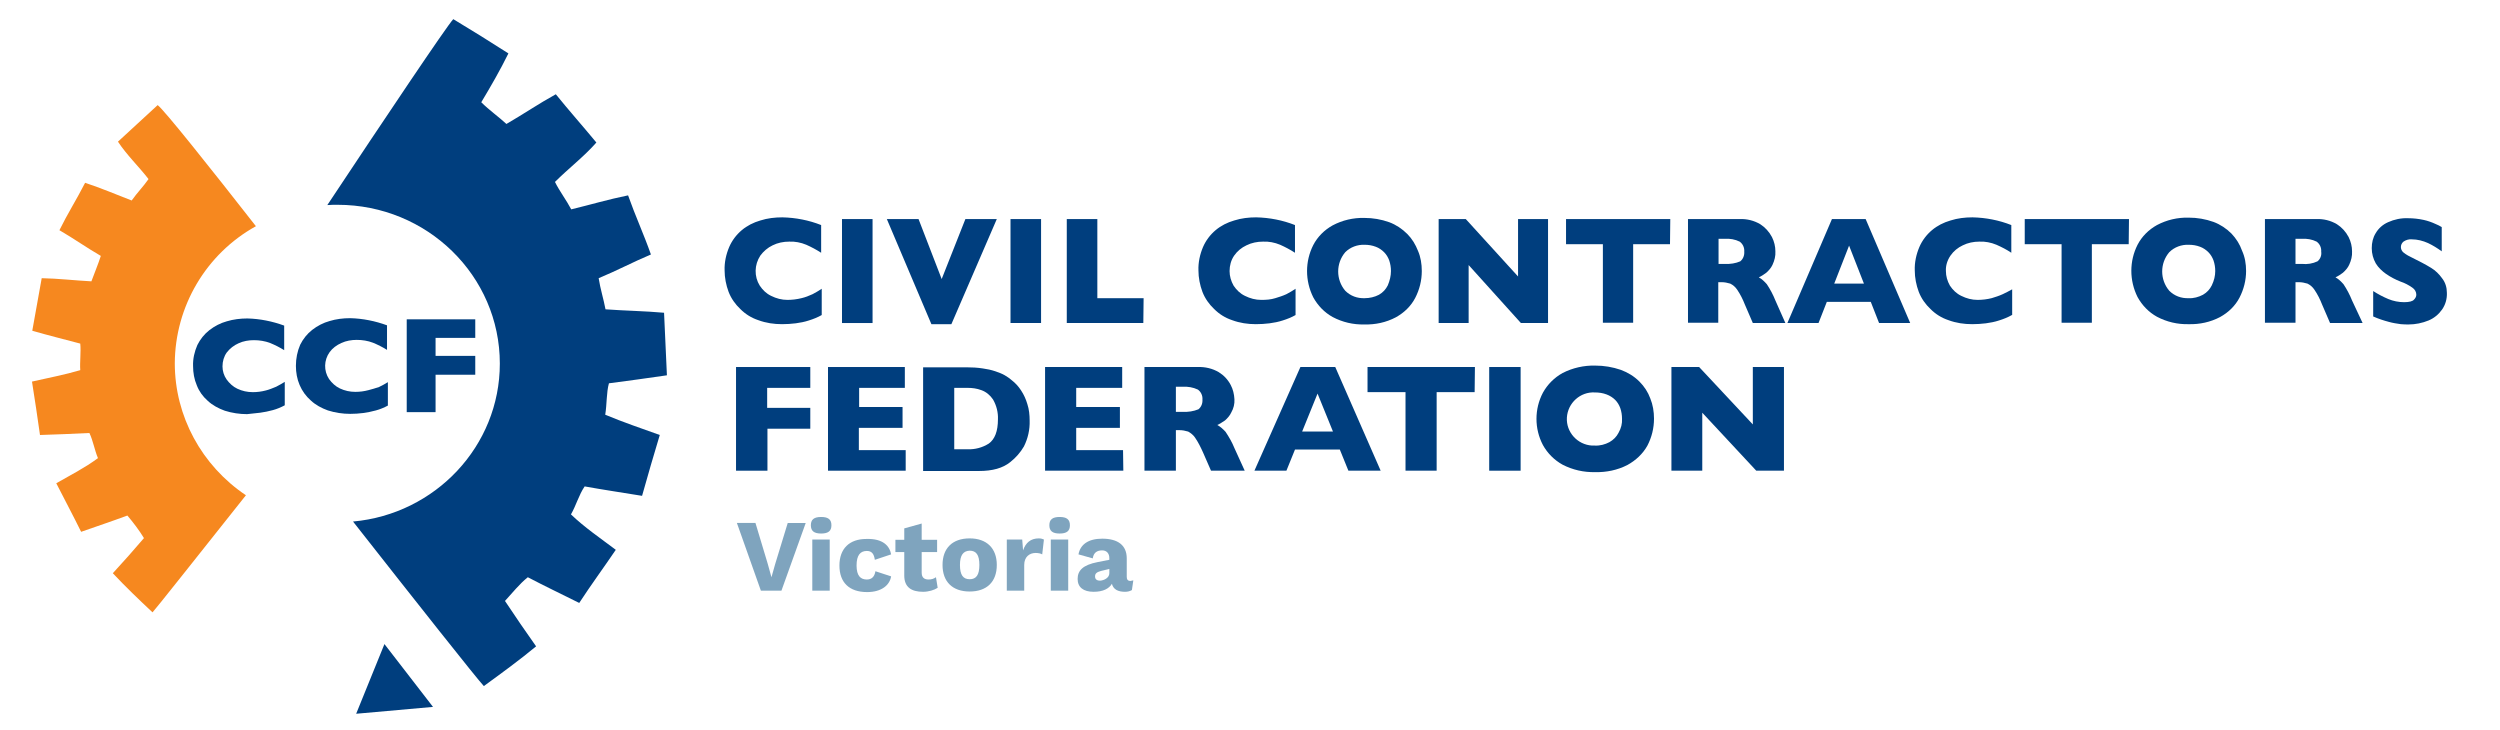 <?xml version="1.0" encoding="utf-8"?>
<!-- Generator: Adobe Illustrator 23.0.1, SVG Export Plug-In . SVG Version: 6.00 Build 0)  -->
<svg version="1.1" id="Layer_1" xmlns="http://www.w3.org/2000/svg" xmlns:xlink="http://www.w3.org/1999/xlink" x="0px" y="0px"
	 viewBox="0 0 875.3 255.7" style="enable-background:new 0 0 875.3 255.7;" xml:space="preserve">
<style type="text/css">
	.st0{fill:#003E7E;}
	.st1{fill:#F6881F;}
	.st2{opacity:0.5;enable-background:new    ;}
	.st3{fill:#00497E;}
	.st4{fill:none;}
</style>
<title>CCF-logo</title>
<path class="st0" d="M213.2,134.2c6.8-0.9,13.6-1.8,20.3-2.8l-1-21.9c-6.6-0.6-13.7-0.7-20.5-1.2c-0.7-3.7-1.8-7.1-2.4-10.9
	c6.3-2.6,12.1-5.7,18.3-8.3c-2.5-7.1-5.5-13.6-8-20.7c-6.9,1.4-13.3,3.3-19.9,4.9c-1.8-3.4-4-6.2-5.7-9.6
	c4.7-4.7,10.1-8.8,14.5-13.8c-4.7-5.7-9.6-11.2-14.2-16.9c-6,3.3-11.4,7-17.3,10.4c-2.8-2.6-6-4.8-8.8-7.6
	c3.3-5.5,6.6-11.2,9.5-17.1c-6.4-4.1-12.8-8.1-19.3-12c-2.4,2.6-24,34.8-44.1,65.1c1.2-0.1,2.4-0.1,3.6-0.1
	c31.4,0,56.8,24.9,56.8,55.6c0,28.9-22.6,52.7-51.4,55.3c21.6,27.5,43.5,55.2,45.8,57.6c6.2-4.5,12.5-9.1,18.3-13.9
	c-3.7-5.2-7.3-10.5-10.9-15.9c2.6-2.8,5-5.9,8-8.3c5.9,3.1,12,6,18,9c4.1-6.3,8.6-12.4,12.8-18.6c-5.3-4-10.9-7.8-15.7-12.4
	c1.8-3.1,2.8-6.9,4.8-9.8c6.6,1.2,13.4,2.2,20.1,3.3c2-7.2,4.1-14.3,6.2-21.3c-6.4-2.3-12.9-4.5-19.1-7.1
	C212.5,141.6,212.3,137.4,213.2,134.2z"/>
<path class="st1" d="M61.2,127.2c0.1-19.9,10.9-38.3,28.4-48C73.5,58.6,57.4,38.4,55.2,36.8c-4.6,4.3-9.3,8.5-13.9,12.8
	c3.1,4.7,7.3,8.7,10.7,13.1c-1.8,2.6-4,4.8-5.9,7.5c-5.4-2.1-10.6-4.3-16.3-6.2c-2.9,5.7-6.2,10.9-9,16.6c5,2.9,9.5,6.1,14.5,9
	c-1,3.1-2.2,5.9-3.3,8.9c-5.8-0.3-11.7-1-17.4-1.1l-3.3,18.4c5.5,1.6,11.2,3,16.8,4.5c0.3,2.9-0.2,6.4,0,9.3
	c-5.4,1.6-11.2,2.7-16.9,4c1,6.2,1.9,12.4,2.8,18.7c5.8-0.2,11.6-0.4,17.3-0.7c1.3,2.7,1.8,6,3,8.8c-4.6,3.4-9.7,6-14.6,8.8
	c2.9,5.7,5.9,11.3,8.7,17c5.4-1.9,10.8-3.7,16.2-5.7c2.1,2.5,4.1,5.1,5.8,7.9c-3.6,4.2-7.2,8.3-10.9,12.3c4.4,4.7,9.1,9.2,13.9,13.7
	c0.5-0.4,16.1-20.1,32.7-41C70.6,163,61.2,145.7,61.2,127.2z"/>
<polygon class="st0" points="124.7,249.9 151.6,247.5 134.6,225.5 "/>
<path class="st0" d="M91.1,144.5c1.5-0.2,2.9-0.5,4.4-0.9s2.9-1,4.2-1.7v-8.2c-1,0.6-2,1.2-3,1.7c-1.2,0.5-2.4,1-3.6,1.3
	c-1.5,0.4-3,0.6-4.6,0.6c-1.9,0-3.7-0.4-5.4-1.2c-1.5-0.7-2.8-1.9-3.8-3.3c-0.9-1.3-1.4-2.9-1.4-4.5c0-1.8,0.5-3.5,1.5-4.9
	c1.1-1.4,2.5-2.5,4.1-3.2c1.7-0.8,3.6-1.1,5.4-1.1c1.9,0,3.9,0.3,5.7,1c1.7,0.7,3.3,1.5,4.9,2.5V114c-4.1-1.5-8.5-2.4-12.9-2.5
	c-2.4,0-4.9,0.3-7.2,1c-2.2,0.6-4.3,1.7-6.1,3.1c-1.8,1.4-3.2,3.2-4.2,5.2c-1,2.3-1.6,4.8-1.5,7.4c0,2.3,0.4,4.6,1.3,6.7
	c0.8,2.1,2.1,3.9,3.8,5.4c1.7,1.6,3.8,2.7,6,3.5c2.5,0.8,5.2,1.2,7.8,1.2C88,144.8,89.6,144.7,91.1,144.5z"/>
<path class="st0" d="M129,136.6c-1.5,0.4-3,0.6-4.6,0.6c-1.9,0-3.7-0.4-5.4-1.2c-1.5-0.7-2.8-1.9-3.8-3.3c-1.9-2.9-1.8-6.6,0.2-9.4
	c1-1.4,2.5-2.5,4.1-3.2c1.7-0.8,3.6-1.1,5.4-1.1c1.9,0,3.9,0.3,5.7,1c1.7,0.7,3.3,1.5,4.9,2.5v-8.6c-4.1-1.5-8.5-2.4-12.9-2.5
	c-2.5,0-4.9,0.3-7.2,1c-2.2,0.6-4.3,1.7-6.1,3.1c-1.8,1.4-3.2,3.2-4.2,5.2c-1,2.3-1.5,4.8-1.5,7.4c0,2.3,0.4,4.6,1.3,6.7
	c0.9,2.1,2.2,3.9,3.9,5.4c1.7,1.6,3.8,2.7,6,3.5c2.5,0.8,5.2,1.2,7.8,1.2c1.5,0,3.1-0.1,4.6-0.3s2.9-0.5,4.4-0.9s2.9-1,4.2-1.7v-8.2
	c-1,0.6-2,1.2-3.1,1.7C131.5,135.9,130.2,136.3,129,136.6z"/>
<polygon class="st0" points="166.4,124.6 152.5,124.6 152.5,118.3 166.4,118.3 166.4,111.8 142.4,111.8 142.4,144.3 152.5,144.3 
	152.5,131.2 166.4,131.2 "/>
<path class="st0" d="M287.7,110.3c-1.4,0.8-2.9,1.4-4.5,1.9c-1.5,0.5-3.1,0.8-4.6,1c-1.6,0.2-3.2,0.3-4.8,0.3
	c-2.8,0-5.6-0.4-8.3-1.4c-2.4-0.8-4.5-2.1-6.3-3.9c-1.8-1.7-3.2-3.7-4.1-6c-0.9-2.4-1.4-5-1.4-7.5c-0.1-2.8,0.5-5.6,1.6-8.2
	c1-2.3,2.5-4.3,4.4-5.9s4.1-2.7,6.5-3.4c2.5-0.8,5.1-1.1,7.7-1.1c4.7,0.1,9.3,1,13.6,2.7v9.7c-1.7-1.1-3.4-2-5.2-2.8
	c-1.9-0.8-4-1.2-6-1.1c-2,0-4,0.4-5.8,1.3c-1.7,0.8-3.2,2.1-4.3,3.6c-2.1,3.2-2.2,7.3-0.2,10.5c1,1.5,2.3,2.8,4,3.6
	c1.8,0.9,3.7,1.4,5.7,1.4c1.6,0,3.3-0.2,4.9-0.6c1.3-0.3,2.6-0.8,3.9-1.4c1.1-0.6,2.2-1.2,3.2-1.9L287.7,110.3z"/>
<path class="st0" d="M305.5,113.1h-10.7V76.7h10.7V113.1z"/>
<path class="st0" d="M349,76.7l-15.9,36.8h-7l-15.6-36.8h11.1l8.1,21l8.3-21H349z"/>
<path class="st0" d="M364.5,113.1h-10.7V76.7h10.7V113.1z"/>
<path class="st0" d="M400.3,113.1h-26.8V76.7h10.7v27.7h16.2L400.3,113.1z"/>
<path class="st0" d="M453.6,110.3c-1.4,0.8-2.9,1.4-4.5,1.9c-1.5,0.5-3.1,0.8-4.6,1c-1.6,0.2-3.2,0.3-4.8,0.3
	c-2.8,0-5.6-0.4-8.3-1.4c-2.4-0.8-4.5-2.1-6.3-3.9c-1.8-1.7-3.2-3.7-4.1-6c-0.9-2.4-1.4-5-1.4-7.5c-0.1-2.8,0.5-5.6,1.6-8.2
	c1-2.3,2.5-4.3,4.4-5.9s4.1-2.7,6.5-3.4c2.5-0.8,5.1-1.1,7.7-1.1c4.7,0.1,9.3,1,13.6,2.7v9.7c-1.7-1.1-3.4-2-5.2-2.8
	c-1.9-0.8-4-1.2-6-1.1c-2,0-4,0.4-5.8,1.3c-1.7,0.8-3.2,2-4.3,3.6c-1.1,1.6-1.6,3.5-1.6,5.4c0,1.8,0.5,3.5,1.4,5.1
	c1,1.5,2.3,2.8,4,3.6c1.8,0.9,3.7,1.4,5.7,1.4c1.7,0,3.3-0.1,4.9-0.6c1.3-0.4,2.6-0.8,3.9-1.4c1.1-0.6,2.2-1.2,3.2-1.9L453.6,110.3
	L453.6,110.3z"/>
<path class="st0" d="M497.8,94.9c0,3.3-0.8,6.5-2.3,9.4s-3.9,5.2-6.8,6.8c-3.4,1.8-7.2,2.6-11,2.5c-3.9,0.1-7.7-0.8-11.1-2.6
	c-2.9-1.6-5.2-4-6.8-6.9c-2.9-5.8-2.9-12.6,0-18.3c1.5-2.9,3.9-5.3,6.8-6.9c3.4-1.8,7.2-2.7,11.1-2.6c3,0,5.9,0.5,8.7,1.5
	c2.4,0.9,4.5,2.3,6.3,4.1c1.7,1.7,2.9,3.7,3.8,6C497.4,90,497.8,92.4,497.8,94.9z M487,94.9c0-1.3-0.2-2.5-0.6-3.7
	c-0.4-1.1-1-2.1-1.8-2.9s-1.8-1.5-2.9-1.9c-1.3-0.5-2.6-0.7-3.9-0.7c-2.5-0.1-5,0.8-6.8,2.6c-3.3,3.9-3.3,9.6,0,13.5
	c1.8,1.8,4.2,2.7,6.8,2.6c1.7,0,3.5-0.4,5-1.2c1.4-0.8,2.4-1.9,3.1-3.3C486.6,98.2,487,96.6,487,94.9L487,94.9z"/>
<path class="st0" d="M542,113.1h-9.5l-18.3-20.3v20.3h-10.5V76.7h9.5l18.3,20.1V76.7H542V113.1z"/>
<path class="st0" d="M584.7,85.5h-12.9V113h-10.6V85.5h-12.9v-8.8h36.5L584.7,85.5z"/>
<path class="st0" d="M625.1,113.1h-11.4l-2.8-6.5c-0.7-1.8-1.6-3.6-2.7-5.2c-0.6-0.9-1.4-1.6-2.4-2.1c-1-0.3-2-0.5-3-0.5h-1.2V113
	H591V76.7h18.1c2.5-0.1,5,0.5,7.2,1.8c1.7,1.1,3.1,2.6,4.1,4.5c0.8,1.6,1.2,3.3,1.2,5c0.1,1.6-0.3,3.2-1,4.7c-0.5,1.1-1.3,2-2.2,2.8
	c-0.8,0.6-1.7,1.2-2.6,1.6c1.1,0.6,2,1.5,2.8,2.4c1.2,1.8,2.2,3.7,3,5.7L625.1,113.1z M610.7,88.1c0.1-1.4-0.5-2.7-1.6-3.5
	c-1.6-0.8-3.4-1.1-5.2-1h-2.2v8.8h2.3c1.8,0.1,3.7-0.2,5.3-0.9C610.3,90.7,610.8,89.4,610.7,88.1z"/>
<path class="st0" d="M668.8,113.1h-10.9l-2.9-7.4h-15.4l-2.9,7.4h-10.9l15.6-36.4h11.8L668.8,113.1z M652.6,99.3L647.4,86l-5.2,13.3
	H652.6z"/>
<path class="st0" d="M704.4,110.3c-1.4,0.8-2.9,1.4-4.5,1.9c-1.5,0.5-3.1,0.8-4.6,1c-1.6,0.2-3.2,0.3-4.8,0.3
	c-2.8,0-5.6-0.4-8.3-1.4c-2.4-0.8-4.5-2.1-6.3-3.9c-1.8-1.7-3.2-3.7-4.1-6c-0.9-2.4-1.4-5-1.4-7.5c-0.1-2.8,0.5-5.6,1.6-8.2
	c1-2.3,2.5-4.3,4.4-5.9s4.1-2.7,6.5-3.4c2.5-0.8,5.1-1.1,7.7-1.1c4.7,0.1,9.3,1,13.6,2.7v9.7c-1.6-1.1-3.4-2-5.2-2.8
	c-1.9-0.8-4-1.2-6-1.1c-2,0-4,0.4-5.8,1.3c-1.7,0.8-3.2,2-4.3,3.6s-1.7,3.5-1.6,5.4c0,1.8,0.5,3.5,1.4,5.1c1,1.5,2.3,2.8,4,3.6
	c1.8,0.9,3.7,1.4,5.7,1.4c1.6,0,3.3-0.2,4.9-0.6c1.3-0.4,2.6-0.8,3.9-1.4c1.1-0.5,2.2-1.1,3.3-1.7v9H704.4z"/>
<path class="st0" d="M745.3,85.5h-12.9V113h-10.6V85.5h-12.9v-8.8h36.5L745.3,85.5z"/>
<path class="st0" d="M786.4,94.9c0,3.2-0.8,6.4-2.3,9.3s-3.9,5.2-6.8,6.8c-3.4,1.8-7.2,2.6-11,2.5c-3.9,0.1-7.7-0.8-11.1-2.6
	c-2.9-1.6-5.2-4-6.8-6.9c-2.9-5.8-2.9-12.6,0-18.3c1.5-2.9,3.9-5.3,6.8-6.9c3.4-1.8,7.2-2.7,11.1-2.6c3,0,5.9,0.5,8.7,1.5
	c2.4,0.9,4.5,2.3,6.3,4.1c1.6,1.7,2.9,3.7,3.7,6C786,90,786.4,92.4,786.4,94.9z M775.6,94.9c0-1.3-0.2-2.5-0.6-3.7
	c-0.4-1.1-1-2.1-1.8-2.9s-1.8-1.5-2.9-1.9c-1.3-0.5-2.6-0.7-4-0.7c-2.5-0.1-5,0.8-6.8,2.6c-3.3,3.9-3.3,9.6,0,13.5
	c1.8,1.8,4.2,2.7,6.8,2.6c1.7,0.1,3.5-0.4,5-1.2c1.4-0.8,2.4-1.9,3.1-3.3C775.2,98.2,775.6,96.6,775.6,94.9L775.6,94.9z"/>
<path class="st0" d="M827.2,113.1h-11.4l-2.8-6.5c-0.7-1.8-1.6-3.6-2.7-5.2c-0.6-0.9-1.4-1.6-2.4-2.1c-1-0.3-2-0.5-3-0.5h-1.2V113
	H793V76.7h18c2.5-0.1,5,0.5,7.2,1.8c1.7,1.1,3.1,2.6,4.1,4.5c0.8,1.6,1.2,3.3,1.2,5c0.1,1.6-0.3,3.2-1,4.7c-0.5,1.1-1.3,2-2.2,2.8
	c-0.8,0.6-1.7,1.2-2.6,1.6c1.1,0.6,2,1.5,2.8,2.4c1.2,1.8,2.2,3.7,3,5.7L827.2,113.1z M812.7,88.1c0.1-1.4-0.5-2.7-1.6-3.5
	c-1.6-0.8-3.4-1.1-5.2-1h-2.2v8.8h2.3c1.8,0.2,3.7-0.1,5.4-0.9C812.4,90.7,812.9,89.4,812.7,88.1z"/>
<path class="st0" d="M856.7,102.5c0.1,2.1-0.5,4.2-1.7,5.9c-1.2,1.7-2.8,3-4.7,3.8c-2.2,0.9-4.6,1.4-7,1.4c-0.7,0-1.6,0-2.7-0.1
	c-1.4-0.2-2.8-0.4-4.2-0.8c-1.9-0.5-3.7-1.1-5.5-1.9v-8.9c1.7,1.1,3.4,2,5.3,2.8c1.7,0.7,3.6,1.1,5.5,1.1c1.8,0,3-0.3,3.5-0.9
	c0.5-0.5,0.8-1.1,0.8-1.7c0-1-0.5-1.9-1.4-2.5c-1.3-0.9-2.6-1.6-4.1-2.1c-1.8-0.7-3.5-1.6-5.1-2.7c-1.4-1-2.7-2.2-3.6-3.7
	c-0.9-1.6-1.4-3.4-1.4-5.3s0.4-3.7,1.4-5.3c1-1.7,2.5-3,4.3-3.8c2.2-1,4.6-1.5,7-1.4c1.8,0,3.7,0.2,5.5,0.6c1.4,0.3,2.8,0.8,4.1,1.4
	c0.8,0.3,1.5,0.7,2.2,1.1V88c-1.5-1.1-3.1-2.1-4.8-2.9c-1.8-0.8-3.7-1.3-5.7-1.3c-1-0.1-2,0.2-2.9,0.8c-0.6,0.5-0.9,1.2-0.9,1.9
	c0,0.7,0.3,1.4,0.9,1.9c1,0.8,2.1,1.4,3.2,1.9c2.2,1.1,4.4,2.2,6.5,3.5c1.5,0.9,2.8,2.2,3.8,3.6C856.2,98.9,856.7,100.7,856.7,102.5
	z"/>
<path class="st0" d="M283.8,150.1h-15.1v14.7h-11v-36.3h26v7.3h-15.1v7h15.1v7.3H283.8z"/>
<path class="st0" d="M317.2,164.8h-27.3v-36.3h26.9v7.3h-16v6.7H316v7.3h-15.3v7.8h16.4v7.2H317.2z"/>
<path class="st0" d="M360.5,147.3c0.1,3.1-0.6,6.2-2,9c-1.2,2.1-2.9,4-4.8,5.5c-2.6,2.1-6.2,3.1-10.9,3.1h-19.6v-36.3h15.1
	c2,0,3.9,0.1,5.8,0.4c1.5,0.2,2.9,0.5,4.4,1c1.1,0.4,2.3,0.8,3.3,1.4c0.9,0.5,1.7,1.1,2.4,1.7c1.3,1,2.4,2.2,3.3,3.6
	c1,1.5,1.7,3.1,2.2,4.8C360.3,143.3,360.5,145.3,360.5,147.3z M349.4,146.8c0.1-2.4-0.5-4.8-1.7-6.9c-1-1.5-2.4-2.7-4.1-3.3
	c-1.6-0.6-3.2-0.8-4.8-0.8h-4.7v21.5h4.7c2.6,0.1,5.2-0.6,7.4-2C348.3,153.8,349.4,151,349.4,146.8L349.4,146.8z"/>
<path class="st0" d="M393.3,164.8h-27.4v-36.3h27v7.3h-16.1v6.7h15.3v7.3h-15.3v7.8h16.4L393.3,164.8z"/>
<path class="st0" d="M435.8,164.8H424l-2.8-6.4c-0.8-1.8-1.7-3.6-2.8-5.2c-0.6-0.9-1.5-1.6-2.4-2.1c-1-0.3-2-0.5-3.1-0.5h-1.2v14.2
	h-11v-36.3h18.6c2.6-0.1,5.2,0.5,7.4,1.8c1.8,1.1,3.2,2.6,4.2,4.5c0.8,1.5,1.2,3.2,1.3,5c0.1,1.6-0.3,3.2-1.1,4.6
	c-0.5,1.1-1.3,2-2.2,2.8c-0.9,0.6-1.8,1.2-2.7,1.6c1.1,0.6,2.1,1.5,2.9,2.4c1.2,1.8,2.3,3.7,3.1,5.7L435.8,164.8z M421,139.9
	c0.1-1.4-0.5-2.7-1.6-3.5c-1.7-0.8-3.5-1.1-5.4-1h-2.3v8.8h2.4c1.9,0.1,3.8-0.2,5.5-0.9C420.6,142.5,421.1,141.2,421,139.9
	L421,139.9z"/>
<path class="st0" d="M483.4,164.8h-11.3l-3-7.4h-15.7l-3,7.4h-11.2l16.1-36.3h12.2L483.4,164.8z M466.7,151.1l-5.4-13.3l-5.4,13.3
	H466.7z"/>
<path class="st0" d="M516.3,137.3H503v27.5h-10.9v-27.5h-13.3v-8.8h37.6L516.3,137.3z"/>
<path class="st0" d="M532.4,164.8h-11v-36.3h11V164.8z"/>
<path class="st0" d="M579.1,146.6c0,3.3-0.8,6.5-2.3,9.4c-1.6,2.9-4.1,5.2-7,6.8c-3.5,1.8-7.4,2.6-11.3,2.5c-4,0.1-7.9-0.8-11.4-2.6
	c-2.9-1.6-5.3-4-6.9-6.9c-3-5.7-3-12.6,0-18.3c1.6-2.9,4-5.3,6.9-6.9c3.5-1.8,7.5-2.7,11.4-2.6c3.1,0,6.1,0.5,9,1.5
	c2.4,0.9,4.6,2.2,6.5,4.1c1.7,1.7,3,3.7,3.8,5.9C578.7,141.7,579.1,144.1,579.1,146.6z M567.9,146.6c0-1.3-0.2-2.5-0.6-3.7
	c-0.4-1.1-1-2.1-1.8-2.9c-0.8-0.8-1.9-1.5-3-1.9c-1.3-0.5-2.7-0.7-4.1-0.7c-5.1-0.3-9.5,3.7-9.8,8.8s3.7,9.5,8.8,9.8
	c0.3,0,0.7,0,1,0c1.8,0.1,3.6-0.4,5.1-1.2c1.4-0.8,2.5-1.9,3.2-3.3C567.6,149.9,568,148.3,567.9,146.6z"/>
<path class="st0" d="M624.6,164.8h-9.7L596,144.5v20.3h-10.8v-36.3h9.7l18.8,20.1v-20.1h10.9L624.6,164.8z"/>
<g class="st2">
	<path class="st3" d="M273.6,206.8h-7.2l-8.4-23.7h6.5l4.3,14.3l1.3,4.7l1.3-4.6l4.4-14.4h6.3L273.6,206.8z"/>
	<path class="st3" d="M283.9,183.9c0-2,1.1-2.9,3.6-2.9c2.5,0,3.6,0.9,3.6,2.9c0,2-1.1,2.9-3.6,2.9
		C285,186.8,283.9,185.9,283.9,183.9z M290.5,206.8h-6.1v-17.9h6.1V206.8z"/>
	<path class="st3" d="M312,194.1l-5.7,1.9c-0.3-2.1-1.1-3.1-2.8-3.1c-2.3,0-3.6,1.5-3.6,5.1c0,3.6,1.4,4.9,3.6,4.9
		c1.7,0,2.7-1,3-2.9l5.5,1.8c-0.5,3.1-3.4,5.5-8.4,5.5c-6.3,0-9.7-3.4-9.7-9.3c0-5.9,3.5-9.3,9.4-9.3
		C309.2,188.5,311.5,191.2,312,194.1z"/>
	<path class="st3" d="M328.3,205.8c-1.2,0.8-3.2,1.4-5.1,1.4c-4.1,0-6.6-1.6-6.6-5.7v-8.2h-3.1v-4.3h3.1v-4l6.1-1.7v5.7h5.4v4.3
		h-5.4v7.2c0,1.7,0.9,2.4,2.4,2.4c1.1,0,1.9-0.3,2.6-0.8L328.3,205.8z"/>
	<path class="st3" d="M349,197.8c0,5.9-3.5,9.3-9.5,9.3s-9.5-3.4-9.5-9.3c0-5.9,3.5-9.3,9.5-9.3S349,192,349,197.8z M336.1,197.8
		c0,3.5,1.1,5,3.4,5c2.3,0,3.4-1.5,3.4-5s-1.1-5-3.4-5C337.3,192.9,336.1,194.3,336.1,197.8z"/>
	<path class="st3" d="M365.5,188.9l-0.6,5.2c-0.5-0.3-1.3-0.5-2.3-0.5c-2.2,0-4,1.4-4,4.2v9h-6.1v-17.9h5.4l0.3,3.8
		c0.9-2.7,2.7-4.2,5.5-4.2C364.5,188.5,365.1,188.7,365.5,188.9z"/>
	<path class="st3" d="M367.4,183.9c0-2,1.1-2.9,3.6-2.9c2.5,0,3.6,0.9,3.6,2.9c0,2-1.1,2.9-3.6,2.9
		C368.5,186.8,367.4,185.9,367.4,183.9z M374,206.8h-6.1v-17.9h6.1V206.8z"/>
	<path class="st3" d="M396.8,203.2l-0.5,3.4c-0.7,0.4-1.5,0.6-2.4,0.6c-2.4,0-4.1-0.8-4.6-2.8c-1,1.7-3.1,2.8-6.4,2.8
		c-3.6,0-5.6-1.6-5.6-4.5c0-3,1.9-4.9,7-5.9l4.1-0.8v-0.6c0-1.6-0.9-2.7-2.5-2.7c-1.7,0-3,0.7-3.3,2.8l-5-1.4
		c0.6-3.4,3.4-5.5,8.3-5.5c5.5,0,8.6,2.3,8.6,6.9v6.5c0,0.9,0.4,1.4,1.3,1.4C396.1,203.3,396.5,203.3,396.8,203.2z M388.4,200.7
		v-1.5l-2.9,0.7c-1.5,0.4-2.1,0.9-2.1,1.9s0.6,1.5,1.8,1.5C386.6,203.2,388.4,202.3,388.4,200.7z"/>
</g>
<polygon class="st4" points="303,190.2 337,191.8 337,191.8 "/>
</svg>
